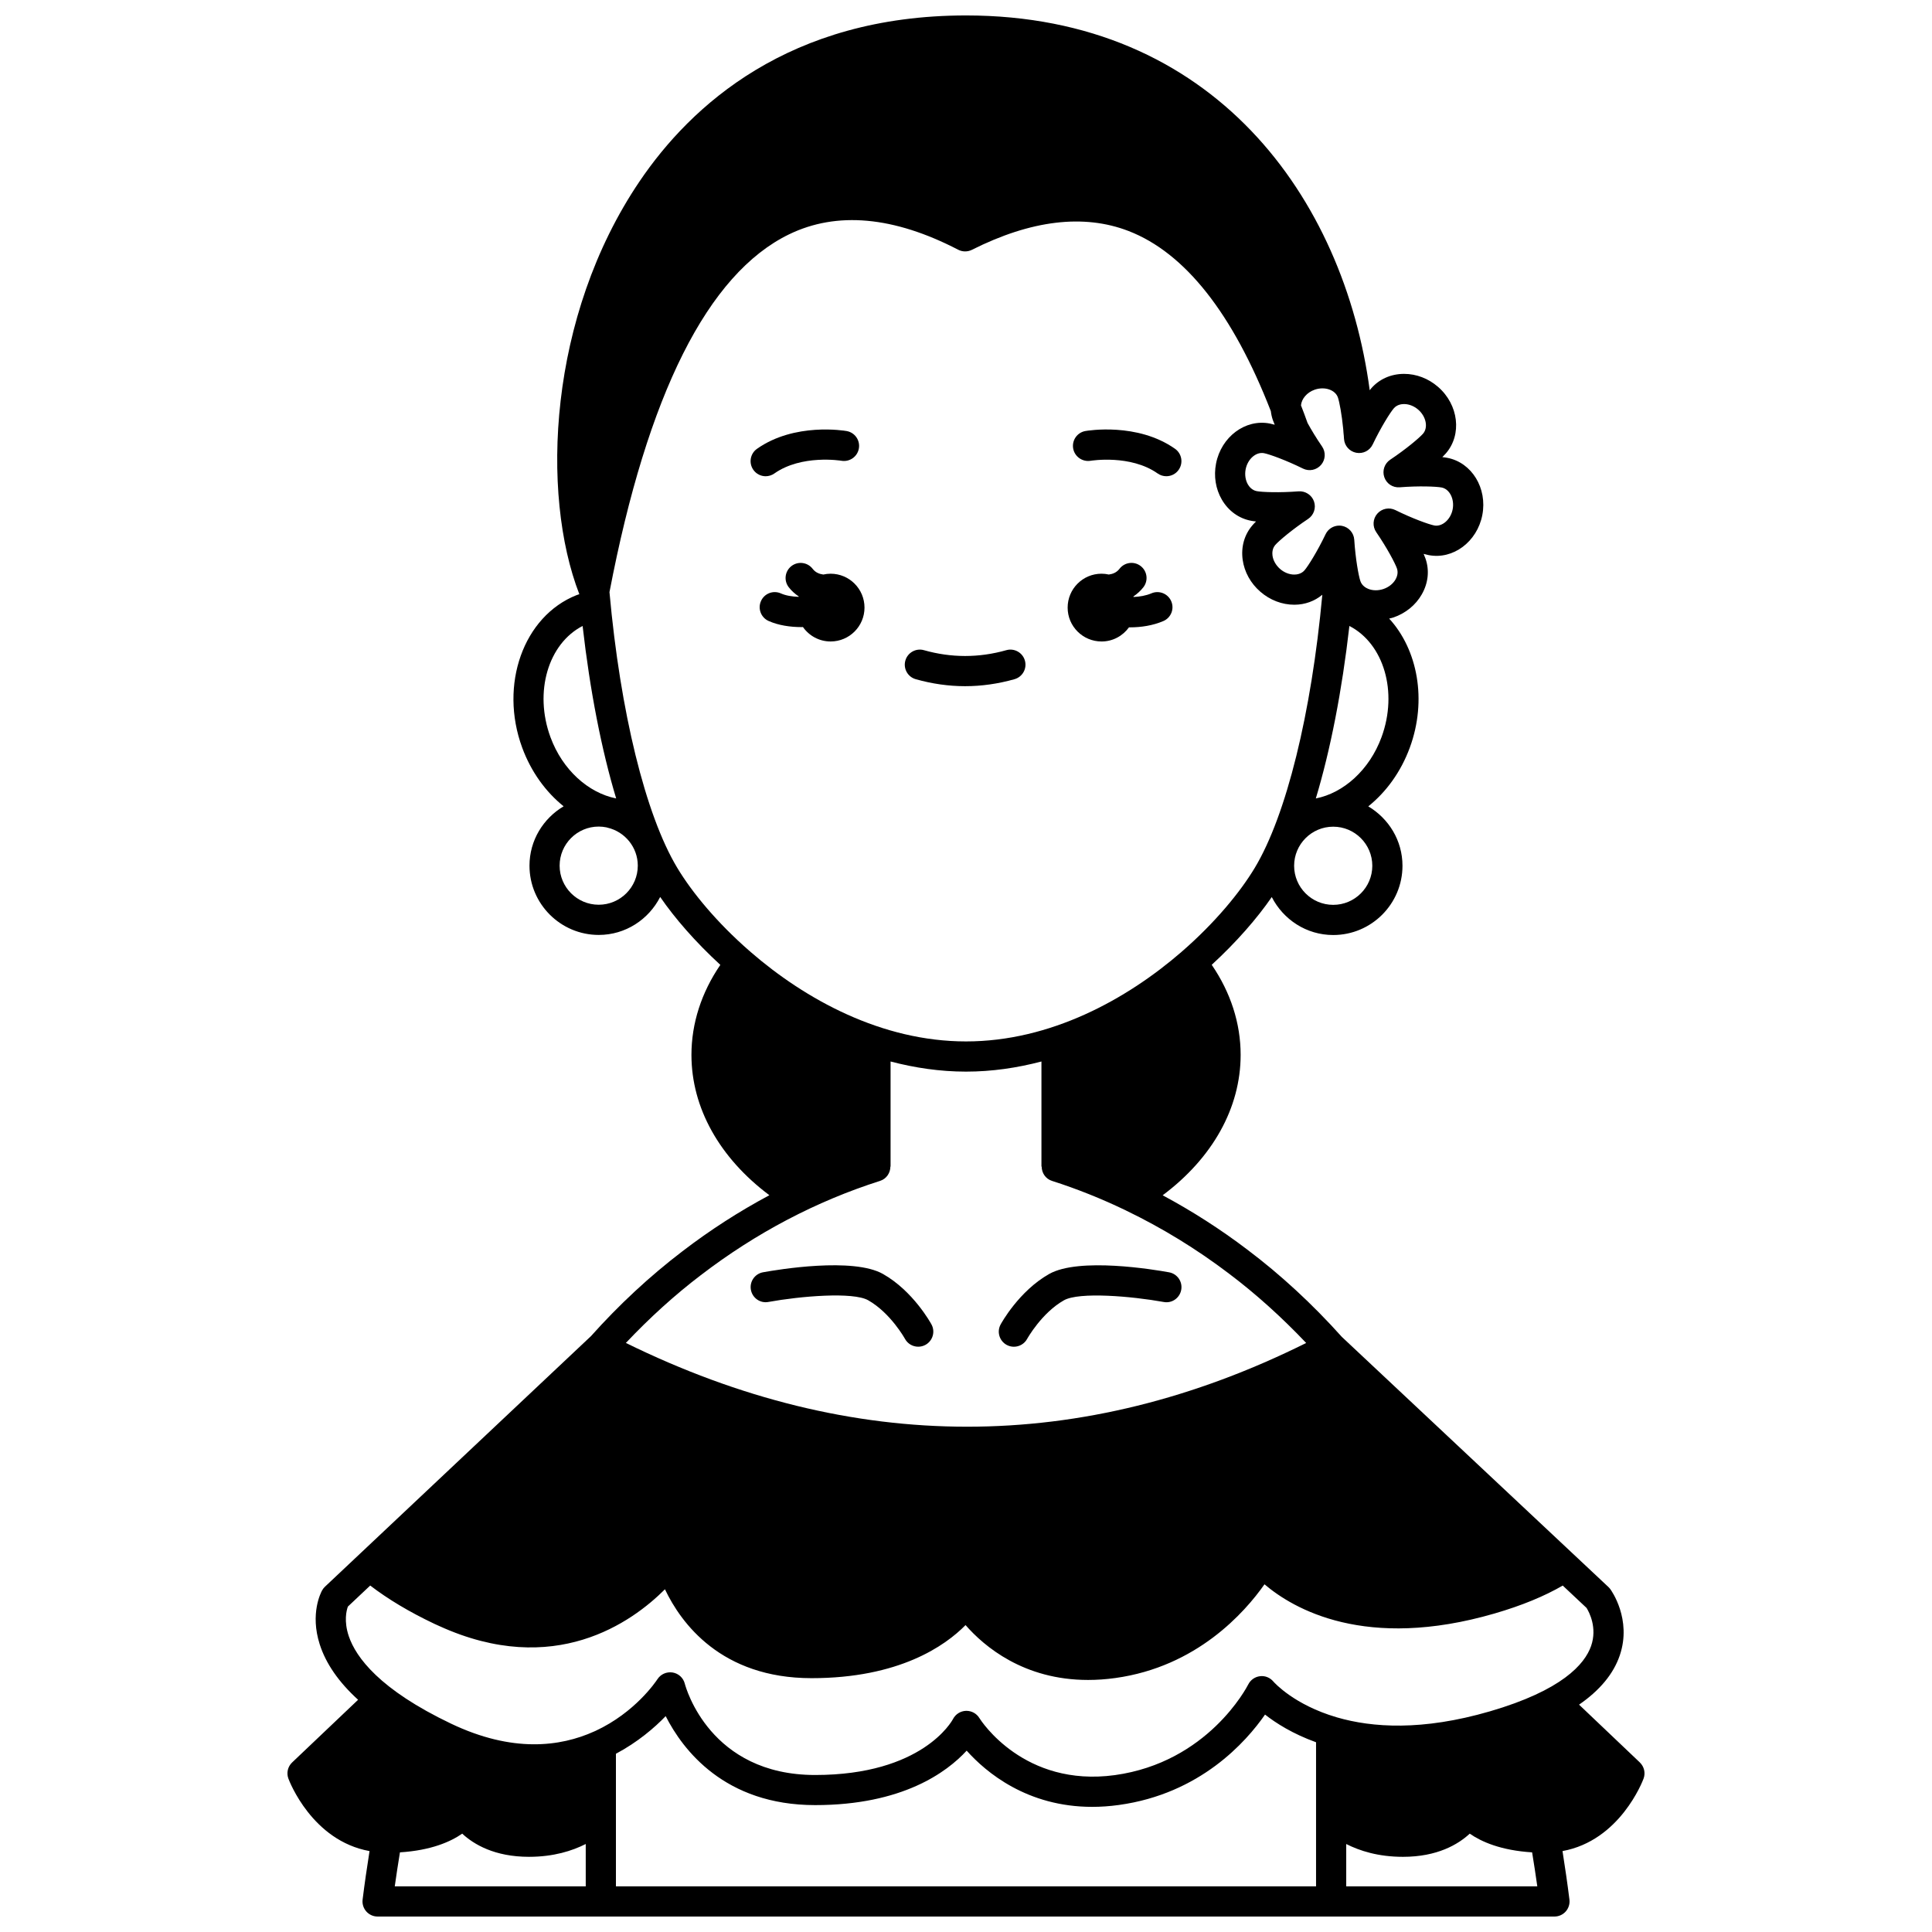 <?xml version="1.0" encoding="UTF-8"?>
<!-- Uploaded to: ICON Repo, www.iconrepo.com, Generator: ICON Repo Mixer Tools -->
<svg width="800px" height="800px" version="1.1" viewBox="144 144 512 512" xmlns="http://www.w3.org/2000/svg">
 <defs>
  <clipPath id="a">
   <path d="m220 148.09h360v503.81h-360z"/>
  </clipPath>
 </defs>
 <path d="m435.92 314c3.008 0 5.648-1.492 7.281-3.758 0.082 0 0.164 0.012 0.25 0.012 2.941 0 6.062-0.473 8.844-1.664 2.031-0.867 2.973-3.219 2.098-5.25-0.871-2.035-3.234-2.969-5.25-2.102-1.473 0.629-3.129 0.895-4.738 0.969-0.016-0.043-0.027-0.09-0.039-0.133 0.98-0.684 1.891-1.469 2.656-2.465 1.348-1.75 1.016-4.262-0.734-5.606-1.75-1.348-4.258-1.02-5.606 0.734-0.766 0.988-1.762 1.375-2.828 1.52-0.625-0.137-1.266-0.219-1.934-0.219-4.957 0-8.98 4.023-8.98 8.98-0.004 4.957 4.019 8.98 8.98 8.98z"/>
 <path d="m364.12 296.04c-0.668 0-1.312 0.082-1.934 0.219-1.062-0.145-2.066-0.527-2.828-1.52-1.348-1.746-3.852-2.078-5.606-0.734-1.75 1.344-2.082 3.856-0.734 5.606 0.766 0.996 1.676 1.781 2.66 2.461-0.012 0.031-0.02 0.062-0.031 0.098-1.691-0.059-3.383-0.32-4.695-0.906-2.031-0.906-4.383 0.004-5.281 2.019-0.902 2.016 0.004 4.383 2.019 5.281 2.594 1.16 5.727 1.625 8.746 1.625 0.121 0 0.23-0.016 0.352-0.02 1.625 2.312 4.297 3.828 7.336 3.828 4.957 0 8.98-4.023 8.98-8.98-0.004-4.961-4.023-8.977-8.984-8.977z"/>
 <path d="m433.02 266.11c0.109-0.016 10.543-1.727 17.77 3.363 0.703 0.496 1.504 0.73 2.301 0.73 1.254 0 2.496-0.586 3.269-1.695 1.273-1.809 0.84-4.301-0.965-5.574-9.984-7.031-23.199-4.805-23.754-4.707-2.172 0.383-3.613 2.445-3.242 4.617 0.379 2.184 2.481 3.625 4.621 3.266z"/>
 <path d="m349.22 269.47c7.231-5.09 17.664-3.383 17.77-3.363 2.164 0.367 4.238-1.074 4.617-3.246 0.387-2.176-1.066-4.25-3.242-4.629-0.559-0.098-13.777-2.324-23.754 4.707-1.805 1.273-2.238 3.766-0.965 5.574 0.777 1.105 2.016 1.695 3.269 1.695 0.801-0.008 1.605-0.242 2.305-0.738z"/>
 <path d="m415.61 319.06c-0.602-2.129-2.828-3.359-4.934-2.754-7.25 2.051-14.566 2.051-21.812 0-2.109-0.609-4.34 0.629-4.934 2.754-0.602 2.125 0.633 4.336 2.754 4.934 4.336 1.227 8.738 1.852 13.082 1.852 4.348 0 8.75-0.625 13.082-1.852 2.133-0.602 3.363-2.812 2.762-4.934z"/>
 <g clip-path="url(#a)">
  <path d="m578.57 611.06-16.105-15.309c5.508-3.801 9.133-8.164 10.797-13.074 3.238-9.551-2.273-17.219-2.516-17.539-0.145-0.199-0.309-0.383-0.484-0.551l-70.664-66.301c-7.797-8.699-16.238-16.492-25.078-23.148-7.172-5.445-14.664-10.227-22.402-14.375 13.211-9.879 20.664-23.152 20.664-37.219 0-8.34-2.641-16.52-7.664-23.859 6.609-6.074 12.043-12.34 15.914-17.957 3.043 5.945 9.16 10.062 16.285 10.062 10.121 0 18.355-8.234 18.355-18.352 0-6.719-3.668-12.539-9.066-15.742 4.738-3.797 8.641-9.125 11.012-15.578 4.617-12.57 2.078-25.957-5.477-34.191 0.379-0.098 0.758-0.16 1.137-0.293 3.223-1.113 5.887-3.277 7.5-6.102 1.723-3.004 2.078-6.375 0.996-9.496-0.125-0.367-0.293-0.789-0.496-1.25 0.488 0.137 0.926 0.242 1.312 0.32 6.473 1.262 12.863-3.512 14.238-10.613 1.375-7.102-2.773-13.902-9.254-15.16h-0.004c-0.383-0.074-0.832-0.141-1.336-0.191 0.359-0.355 0.676-0.684 0.934-0.984 4.324-4.984 3.391-12.898-2.074-17.637-2.562-2.223-5.75-3.441-8.992-3.441h-0.043c-3.457 0.012-6.559 1.391-8.715 3.883-0.109 0.125-0.238 0.305-0.355 0.453-6.816-51.004-41.367-99.324-106.98-99.324-46.922 0-72.949 23.914-86.523 43.977-24.199 35.77-26.258 82.82-15.957 109.4-0.246 0.09-0.512 0.16-0.746 0.25-14.07 5.602-20.527 23.727-14.402 40.406 2.367 6.438 6.262 11.754 10.984 15.555-5.391 3.203-9.047 9.02-9.047 15.734 0 10.121 8.238 18.352 18.355 18.352 7.121 0 13.238-4.117 16.281-10.062 3.871 5.629 9.316 11.91 15.941 17.996-5.019 7.34-7.656 15.516-7.656 23.852 0 14.047 7.449 27.305 20.652 37.191-7.977 4.266-15.68 9.211-23.035 14.852-8.645 6.582-16.875 14.234-24.32 22.578-0.016 0.012-0.031 0.02-0.047 0.031l-70.363 66.281c-0.297 0.277-0.551 0.602-0.75 0.961-0.34 0.605-3.246 6.172-0.652 14.305 1.637 5.129 5.051 10.039 10.176 14.707l-17.477 16.605c-1.16 1.094-1.551 2.781-1 4.277 0.273 0.734 6.301 16.469 21.508 19.215-0.688 4.356-1.32 8.672-1.836 12.855-0.141 1.137 0.211 2.277 0.973 3.141 0.762 0.859 1.855 1.352 3 1.352h311.88c1.148 0 2.238-0.492 2.996-1.352 0.758-0.859 1.113-2.004 0.973-3.141-0.516-4.184-1.152-8.504-1.836-12.859 15.191-2.758 21.215-18.477 21.484-19.211 0.551-1.496 0.16-3.172-1-4.277zm-70.895-237.62c0 5.711-4.644 10.355-10.359 10.355s-10.359-4.644-10.359-10.355c0-5.715 4.644-10.359 10.359-10.359s10.359 4.644 10.359 10.359zm2.441-34.078c-3.188 8.672-10.059 14.797-17.41 16.234 3.867-12.82 6.941-28.527 8.895-45.707 9.082 4.664 12.941 17.43 8.516 29.473zm-17.695-92.094c2.644-0.91 5.441 0.047 6.141 2.074 0.391 1.141 1.023 4.461 1.41 8.391 0.02 0.309 0.051 0.617 0.066 0.918 0.023 0.184 0.051 0.371 0.051 0.559 0 0.027 0.016 0.051 0.016 0.078 0.027 0.34 0.055 0.676 0.074 1.02 0.113 1.82 1.445 3.328 3.231 3.676 1.828 0.344 3.586-0.559 4.371-2.203 2.172-4.543 4.641-8.477 5.598-9.578 0.844-0.977 2.055-1.125 2.703-1.125h0.016c1.297 0 2.664 0.539 3.75 1.488 2.094 1.82 2.68 4.731 1.273 6.359-0.957 1.098-4.512 4.109-8.699 6.898-1.516 1.008-2.16 2.914-1.566 4.633 0.59 1.719 2.219 2.82 4.09 2.68 5.016-0.398 9.668-0.219 11.098 0.055 2.113 0.406 3.453 3.059 2.926 5.785-0.527 2.731-2.809 4.684-4.875 4.277-1.426-0.277-5.805-1.848-10.309-4.078-1.629-0.809-3.598-0.414-4.797 0.965-1.191 1.375-1.305 3.383-0.273 4.883 2.84 4.137 5.019 8.254 5.492 9.633 0.418 1.219-0.055 2.34-0.375 2.902-0.648 1.133-1.809 2.051-3.18 2.523-1.367 0.473-2.844 0.465-4.047-0.023-0.602-0.242-1.668-0.832-2.09-2.059-0.473-1.367-1.305-5.938-1.625-10.965-0.117-1.816-1.445-3.328-3.234-3.672-0.25-0.047-0.508-0.07-0.754-0.07-1.52 0-2.934 0.867-3.606 2.273-2.168 4.539-4.637 8.473-5.594 9.578-0.844 0.977-2.055 1.125-2.703 1.125h-0.016c-1.297 0-2.664-0.539-3.75-1.488-1.09-0.953-1.828-2.234-2.008-3.523-0.082-0.641-0.109-1.859 0.734-2.836 0.957-1.098 4.512-4.109 8.699-6.898 1.516-1.008 2.16-2.914 1.566-4.633-0.598-1.719-2.297-2.809-4.09-2.68-5.016 0.395-9.668 0.223-11.102-0.055-1.262-0.242-2.004-1.219-2.328-1.773-0.652-1.125-0.871-2.586-0.598-4.008 0.527-2.727 2.758-4.684 4.871-4.277 1.422 0.277 5.805 1.848 10.316 4.078 1.629 0.809 3.594 0.41 4.793-0.965 1.191-1.375 1.305-3.383 0.273-4.883-1.535-2.231-2.859-4.438-3.844-6.231-0.562-1.605-1.152-3.148-1.742-4.672 0.152-1.711 1.551-3.434 3.644-4.156zm-202.54 92.098c-4.426-12.047-0.559-24.816 8.516-29.48 1.953 17.176 5.027 32.891 8.895 45.707-7.34-1.441-14.223-7.559-17.41-16.227zm12.785 44.398c-5.715 0-10.359-4.644-10.359-10.355 0-5.715 4.644-10.359 10.359-10.359 0.691 0 1.363 0.074 2.019 0.203 0.113 0.027 0.223 0.062 0.336 0.094 4.574 1.07 8 5.168 8 10.062 0.004 5.707-4.644 10.355-10.355 10.355zm40.207 12.48c-0.055-0.051-0.082-0.125-0.145-0.172-0.031-0.023-0.07-0.027-0.105-0.055-8.582-7.481-15.215-15.488-19.164-22.07-8.395-13.984-15.082-41.258-17.941-73.027 10.047-52.453 26.059-84.355 47.582-94.812 12.664-6.152 27.746-4.785 44.832 4.074 1.129 0.582 2.484 0.598 3.633 0.023 15.688-7.887 29.652-9.562 41.508-4.988 14.949 5.773 27.637 21.84 37.711 47.742 0.09 0.785 0.266 1.566 0.527 2.344 0.129 0.371 0.297 0.793 0.5 1.254-0.488-0.137-0.926-0.242-1.316-0.32-6.469-1.258-12.859 3.516-14.234 10.613-0.648 3.344-0.102 6.734 1.535 9.547 1.738 2.992 4.481 4.981 7.727 5.609 0.383 0.074 0.832 0.141 1.336 0.191-0.359 0.355-0.676 0.684-0.926 0.98-2.164 2.496-3.09 5.75-2.613 9.18 0.449 3.223 2.109 6.231 4.688 8.461 2.562 2.223 5.75 3.441 8.992 3.441h0.043c2.816-0.008 5.359-0.965 7.383-2.644-2.894 31.48-9.547 58.453-17.875 72.332-3.953 6.59-10.598 14.602-19.184 22.09-0.02 0.016-0.047 0.02-0.066 0.035-0.039 0.031-0.055 0.078-0.098 0.113-14.617 12.684-34.844 23.805-57.203 23.805-22.328 0-42.523-11.086-57.125-23.746zm-13.168 85.699c14.621-11.207 30.613-19.613 47.523-24.996 1.699-0.539 2.727-2.113 2.734-3.801h0.047v-27.84c6.422 1.684 13.105 2.684 19.992 2.684 6.887 0 13.57-0.996 19.992-2.684v27.84h0.062c0.004 1.688 1.031 3.262 2.731 3.801 6.625 2.113 13.109 4.719 19.441 7.758 0.07 0.039 0.148 0.07 0.219 0.113 9.477 4.57 18.598 10.141 27.25 16.707 7.141 5.379 13.988 11.566 20.453 18.379-59.469 29.59-120.07 29.582-180.29-0.012 6.266-6.625 12.902-12.668 19.844-17.949zm-30.477 161.96h-50.613c0.402-2.949 0.891-5.984 1.375-9.012 8.297-0.52 13.465-2.84 16.5-4.957 3.059 2.836 8.582 6.141 17.684 6.141 6.562 0 11.477-1.59 15.051-3.394zm193.54 0h-185.54v-35.141c5.777-3.074 10.215-6.887 13.184-9.969 4.523 8.91 15.609 23.578 39.605 23.578 23.145 0 34.926-8.734 40.16-14.43 5.129 5.742 16.02 14.895 33.262 14.895 2.25 0 4.617-0.156 7.09-0.5 21.539-2.973 33.715-16.742 38.719-23.957 2.859 2.246 7.328 5.106 13.52 7.336zm7.996 0v-11.219c3.574 1.809 8.484 3.394 15.051 3.394 9.105 0 14.625-3.309 17.684-6.141 3.043 2.121 8.219 4.441 16.527 4.957 0.484 3.027 0.973 6.059 1.375 9.008zm38.07-46.379c-17.965 5.238-31.211 4.293-40.453 1.621-0.078-0.035-0.164-0.047-0.246-0.074-11.105-3.277-16.324-9.039-16.699-9.469-0.867-1.023-2.199-1.562-3.519-1.391-1.332 0.156-2.5 0.969-3.106 2.164-0.43 0.844-10.766 20.652-35.375 24.051-24.07 3.277-35.449-14.406-35.91-15.148-0.73-1.184-2.027-1.887-3.414-1.887h-0.129c-1.434 0.047-2.746 0.879-3.414 2.148-0.32 0.605-8.176 14.852-36.551 14.852-27.859 0-34.254-23.109-34.543-24.211-0.391-1.539-1.66-2.695-3.223-2.953-1.598-0.242-3.148 0.438-4.016 1.766-0.41 0.633-5.914 8.824-16.391 13.695-0.129 0.047-0.238 0.102-0.363 0.16-9.039 4.09-21.695 5.676-37.922-2.051-18.973-9.043-25.219-17.586-27.117-23.16-1.359-4-0.625-6.852-0.25-7.879l5.918-5.574c4.652 3.566 10.316 6.977 16.965 10.129 0.496 0.246 1.043 0.492 1.371 0.621 30.426 13.844 51.043-1.016 59.77-9.758 4.258 8.961 14.883 23.555 38.848 23.555 23.23 0 35.398-8.566 40.816-14.066 4.91 5.621 15.387 14.543 32.469 14.539 2.293 0 4.707-0.16 7.238-0.512 21.566-2.992 34.266-17.359 39.516-24.836 7.617 6.481 26.738 17.691 61.012 7.723 7.199-2.094 13.195-4.586 18.027-7.387l6.309 5.922c0.664 1.07 2.906 5.211 1.199 10.102-1.688 4.816-7.703 11.742-26.816 17.309z"/>
 </g>
 <path d="m378.01 481.62c-7.941-4.496-27.883-1.164-31.797-0.453-2.176 0.395-3.613 2.477-3.219 4.644 0.398 2.176 2.481 3.637 4.644 3.219 8.566-1.555 22.414-2.715 26.43-0.453 5.949 3.371 9.715 10.16 9.75 10.219 0.727 1.34 2.098 2.094 3.523 2.094 0.641 0 1.293-0.156 1.898-0.48 1.941-1.055 2.668-3.481 1.617-5.418-0.195-0.355-4.856-8.848-12.848-13.371z"/>
 <path d="m410.79 500.42c0.605 0.324 1.254 0.48 1.898 0.48 1.418 0 2.797-0.754 3.523-2.094 0.035-0.066 3.832-6.871 9.75-10.219 4.019-2.266 17.875-1.094 26.43 0.453 2.172 0.418 4.25-1.043 4.644-3.219 0.398-2.172-1.043-4.25-3.219-4.644-3.914-0.715-23.855-4.047-31.797 0.453-7.992 4.527-12.652 13.016-12.848 13.375-1.051 1.934-0.328 4.359 1.617 5.414z"/>
</svg>